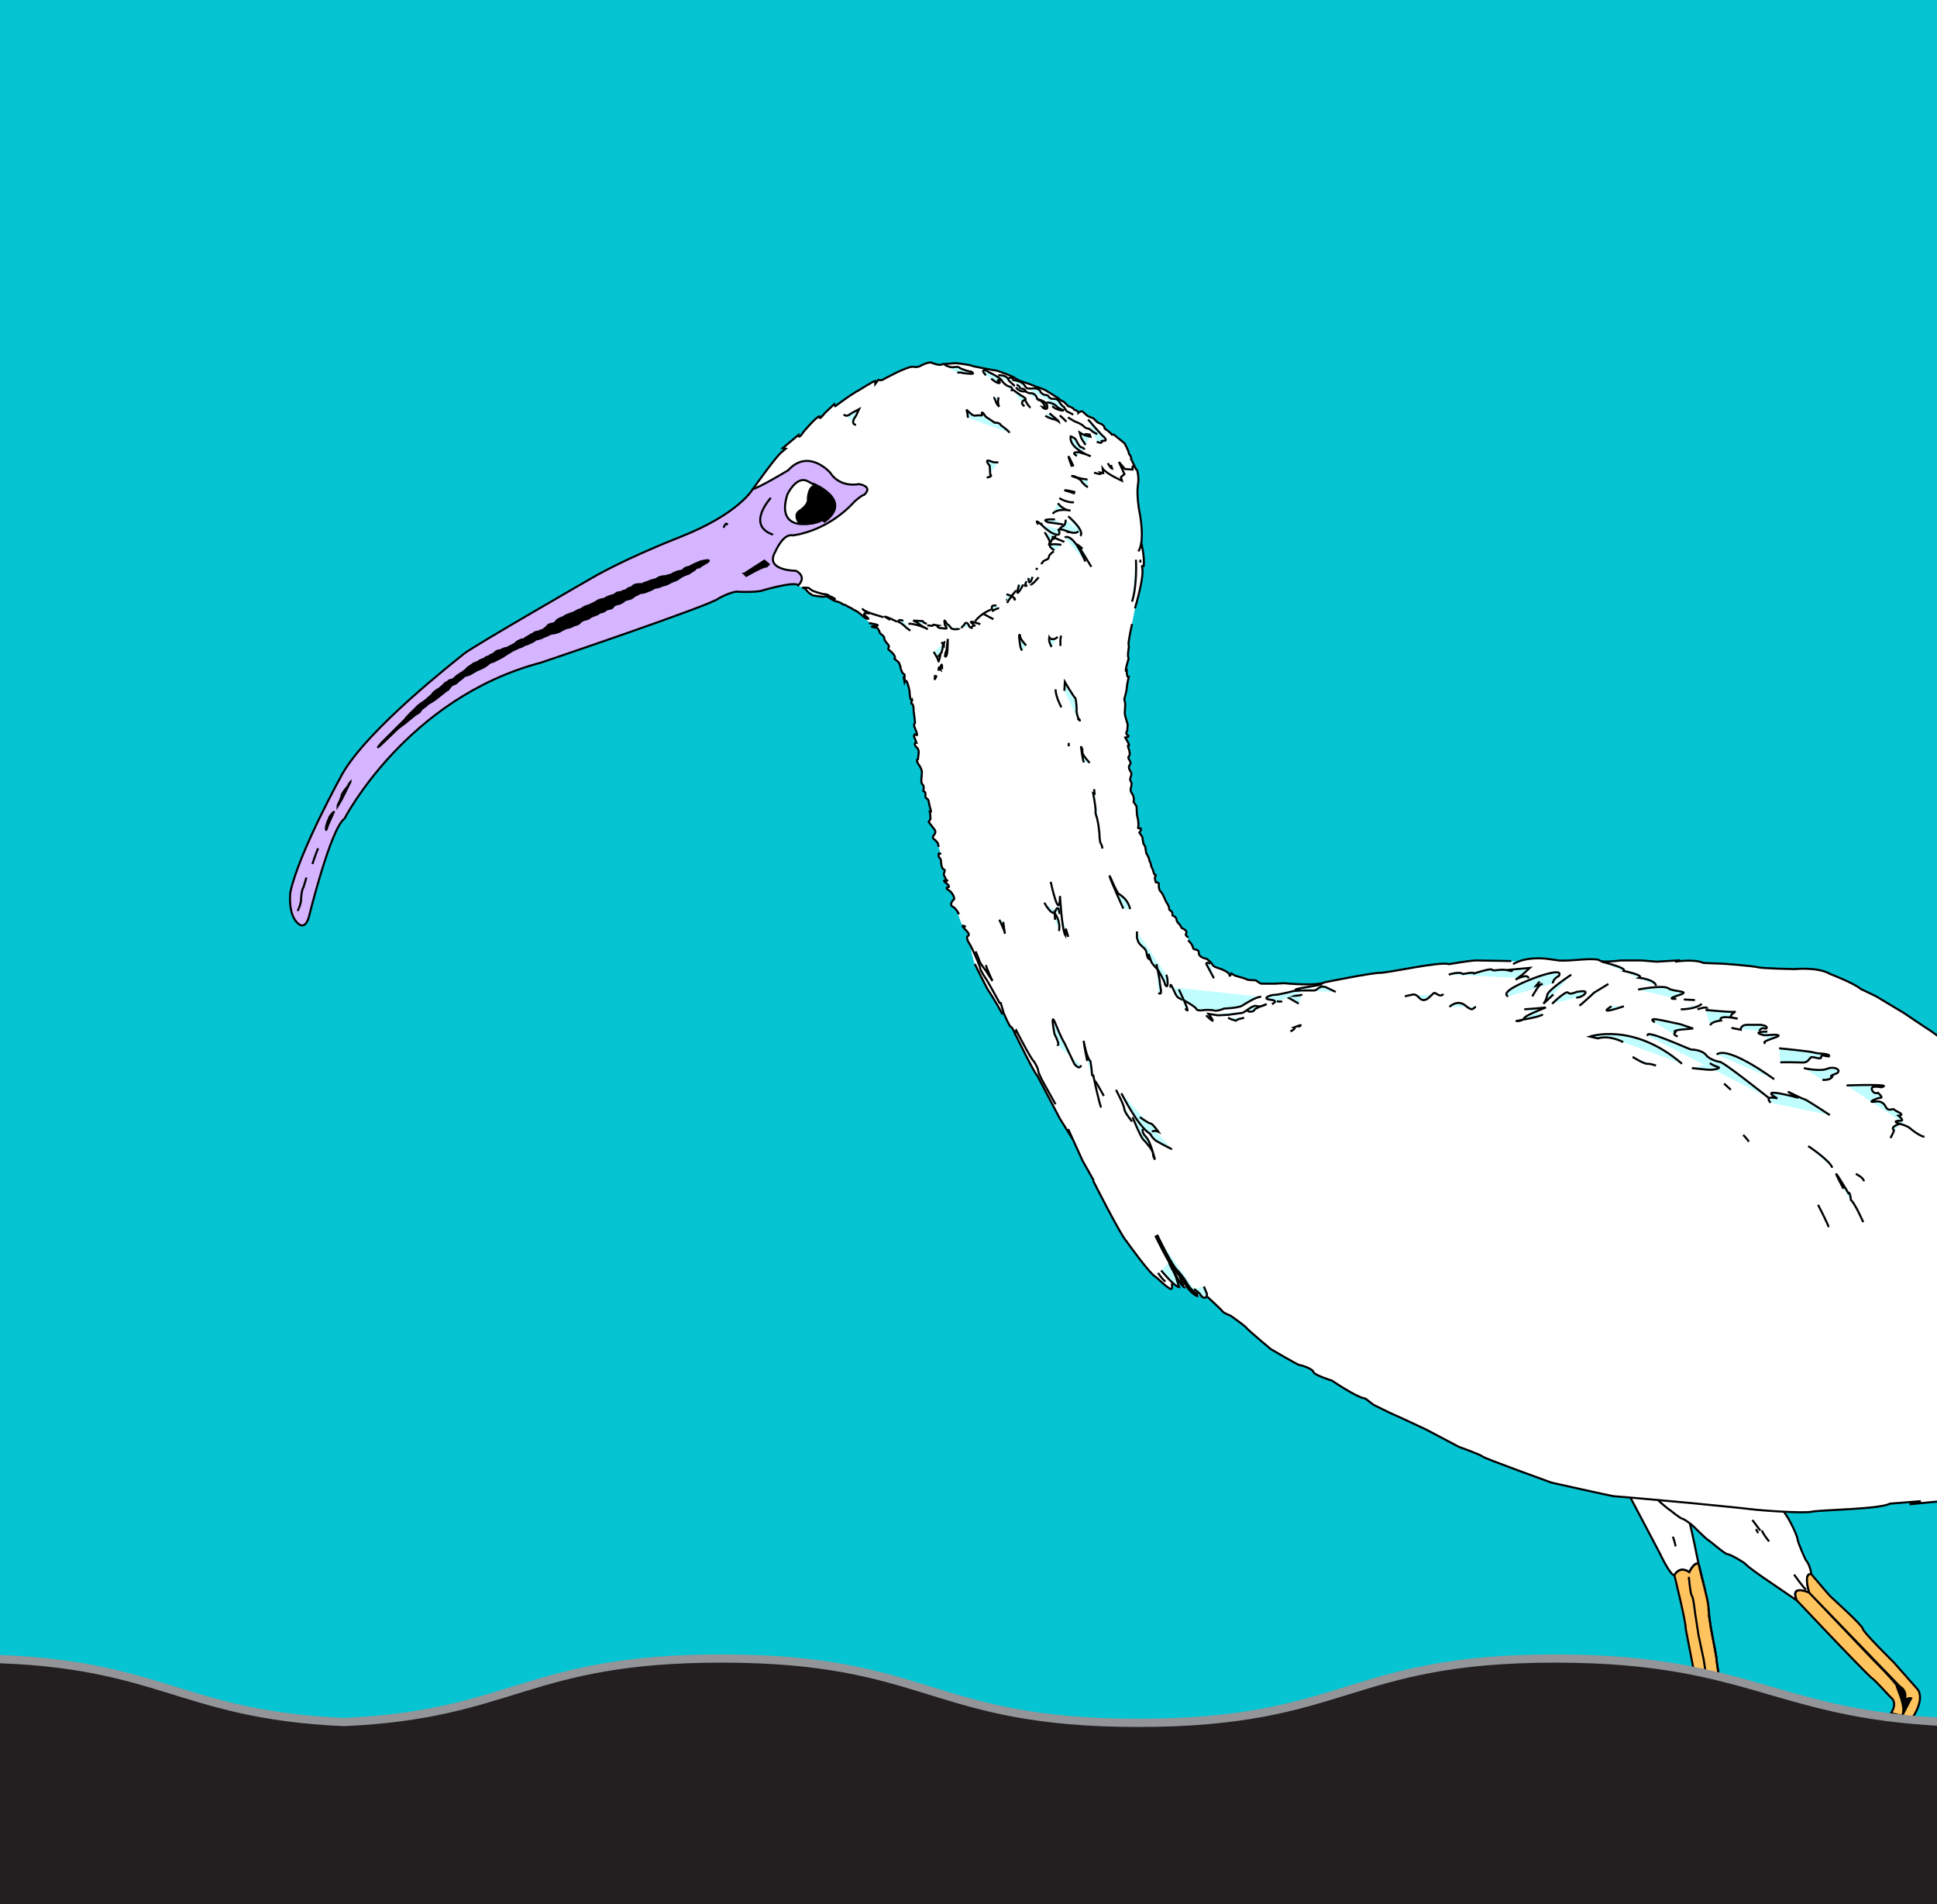 <?xml version="1.0" encoding="UTF-8"?>
<svg id="uuid-737b0a1d-317d-49ef-8d82-92cf593d2f92" data-name="shapes" xmlns="http://www.w3.org/2000/svg" xmlns:xlink="http://www.w3.org/1999/xlink" viewBox="0 0 470 462">
  <defs>
    <style>
      .uuid-66cdb145-d265-4a9b-a8b4-43a911e44175, .uuid-8bdc6305-cea7-4137-849f-c086ccd8cb78, .uuid-272ea77c-5d80-44dc-9fa2-161a205c0016, .uuid-7a97abf0-37b1-4fa8-96a3-16e4dc5a4bca {
        fill: none;
      }

      .uuid-8bdc6305-cea7-4137-849f-c086ccd8cb78 {
        stroke: #939598;
        stroke-miterlimit: 10;
        stroke-width: 2px;
      }

      .uuid-8236742b-b9c9-4c3e-aed4-e8bd4900b6ad, .uuid-2b1358c4-9394-42a2-9bdf-6cb57a3fee4f {
        fill: #fff;
      }

      .uuid-8236742b-b9c9-4c3e-aed4-e8bd4900b6ad, .uuid-2b1358c4-9394-42a2-9bdf-6cb57a3fee4f, .uuid-2377ba8a-70e7-4d5a-9e31-665becf59631, .uuid-5b88a4d4-e99c-4348-bc4c-1b3e95129ab3, .uuid-5e63d8ea-9480-407d-a0ec-87cf417b6b2a, .uuid-7a97abf0-37b1-4fa8-96a3-16e4dc5a4bca, .uuid-8cab6542-ef31-4857-9fce-23bccdadd5d4, .uuid-4eab3e7d-7c20-4553-9d74-9bff6d8143c4 {
        fill-rule: evenodd;
      }

      .uuid-2b1358c4-9394-42a2-9bdf-6cb57a3fee4f, .uuid-2377ba8a-70e7-4d5a-9e31-665becf59631, .uuid-272ea77c-5d80-44dc-9fa2-161a205c0016, .uuid-084a43f0-00ea-4994-8da0-0ea7d13bdd80, .uuid-5b88a4d4-e99c-4348-bc4c-1b3e95129ab3, .uuid-132cb52a-c7ac-4533-9258-e85b42b4e732, .uuid-5e63d8ea-9480-407d-a0ec-87cf417b6b2a, .uuid-7a97abf0-37b1-4fa8-96a3-16e4dc5a4bca, .uuid-8cab6542-ef31-4857-9fce-23bccdadd5d4, .uuid-4eab3e7d-7c20-4553-9d74-9bff6d8143c4 {
        stroke: #000;
      }

      .uuid-2b1358c4-9394-42a2-9bdf-6cb57a3fee4f, .uuid-2377ba8a-70e7-4d5a-9e31-665becf59631, .uuid-272ea77c-5d80-44dc-9fa2-161a205c0016, .uuid-084a43f0-00ea-4994-8da0-0ea7d13bdd80, .uuid-5b88a4d4-e99c-4348-bc4c-1b3e95129ab3, .uuid-5e63d8ea-9480-407d-a0ec-87cf417b6b2a, .uuid-7a97abf0-37b1-4fa8-96a3-16e4dc5a4bca, .uuid-8cab6542-ef31-4857-9fce-23bccdadd5d4, .uuid-4eab3e7d-7c20-4553-9d74-9bff6d8143c4 {
        stroke-width: .5px;
      }

      .uuid-df69bd68-c001-4f09-8bc4-963a9ce4399a {
        clip-path: url(#uuid-8dbf9927-b5b0-4cc7-9676-dfba92f32a36);
      }

      .uuid-ee791886-9ac8-482c-814c-320f482ab7e7 {
        fill: #231f20;
      }

      .uuid-9a21613b-f4c5-45e5-a5a5-064850142125 {
        clip-path: url(#uuid-edf97055-f917-4fd1-bb30-abacf54671d8);
      }

      .uuid-2377ba8a-70e7-4d5a-9e31-665becf59631 {
        fill: #ffa81f;
      }

      .uuid-084a43f0-00ea-4994-8da0-0ea7d13bdd80, .uuid-132cb52a-c7ac-4533-9258-e85b42b4e732, .uuid-8cab6542-ef31-4857-9fce-23bccdadd5d4 {
        fill: #bffdff;
      }

      .uuid-5b88a4d4-e99c-4348-bc4c-1b3e95129ab3 {
        fill: #d5b5ff;
      }

      .uuid-1a786098-6337-4fee-81b1-dc940207f442 {
        clip-path: url(#uuid-d671d839-2344-474c-8cc6-f866e57ac5ab);
      }

      .uuid-50523529-1a6d-4fd0-9e3a-350a17c97099 {
        fill: #07c4d3;
      }

      .uuid-5e63d8ea-9480-407d-a0ec-87cf417b6b2a {
        fill: #ffc45e;
      }
    </style>
    <clipPath id="uuid-d671d839-2344-474c-8cc6-f866e57ac5ab">
      <rect class="uuid-66cdb145-d265-4a9b-a8b4-43a911e44175" width="470" height="462"/>
    </clipPath>
    <clipPath id="uuid-8dbf9927-b5b0-4cc7-9676-dfba92f32a36">
      <rect class="uuid-50523529-1a6d-4fd0-9e3a-350a17c97099" x="-235.34" y="-55.48" width="791.94" height="533.48"/>
    </clipPath>
    <clipPath id="uuid-edf97055-f917-4fd1-bb30-abacf54671d8">
      <rect class="uuid-66cdb145-d265-4a9b-a8b4-43a911e44175" x="-234" y="399.86" width="718.61" height="109.8"/>
    </clipPath>
  </defs>
  <g class="uuid-1a786098-6337-4fee-81b1-dc940207f442">
    <g>
      <g>
        <rect class="uuid-50523529-1a6d-4fd0-9e3a-350a17c97099" x="-235.34" y="-55.48" width="791.94" height="533.48"/>
        <g class="uuid-df69bd68-c001-4f09-8bc4-963a9ce4399a">
          <path class="uuid-50523529-1a6d-4fd0-9e3a-350a17c97099" d="M554.1-48.62l-786.94-1.14v444.27c55.82,0,59.43,77.78,115.25,77.78s55.82-77.78,111.64-77.78,55.82,77.78,111.64,77.78c52.09,0,55.59-67.71,101.19-76.76,45.6,9.04,49.09,76.76,101.19,76.76,55.82,0,55.82-77.78,111.64-77.78s55.82,77.78,111.64,77.78c8.83,0,16.27-1.95,22.74-5.23V-48.62Z"/>
          <path class="uuid-50523529-1a6d-4fd0-9e3a-350a17c97099" d="M554.1-48.62l-786.94-1.14v444.27c55.82,0,59.43,77.78,115.25,77.78s55.82-77.78,111.64-77.78,55.82,77.78,111.64,77.78c52.09,0,55.59-67.71,101.19-76.76,45.6,9.04,49.09,76.76,101.19,76.76,55.82,0,55.82-77.78,111.64-77.78s55.82,77.78,111.64,77.78c8.83,0,16.27-1.95,22.74-5.23V-48.62Z"/>
        </g>
      </g>
      <g>
        <path class="uuid-8236742b-b9c9-4c3e-aed4-e8bd4900b6ad" d="M474.62,364.04l-11.12.89,2.15-.7-7.09.57s-1.55.57-3.26.77l-14.56,1.05-.54.05s-1.01.23-1.81.22c0,0-5.62.04-6.89-.21,0,0-5.61-.42-6.08-.48,0,0-18.24-1.85-18.57-1.88l-10.67-.95-3.55-.3s-2.21-.09-2.88-.45l-5.32-1.16-6.44-1.43s-2.09-.3-2.52-.7l-14.93-5.59s-2.18-1.29-3.25-1.5c0,0-3.53-1.36-3.89-1.55,0,0-8.55-4.45-9.42-4.85l-6.99-3.21-3.11-1.53-.63-.31-1.95-1.5s-1.56-.45-2.4-.9l-3.48-2.01-2.22-1.44s-3.37-1.19-3.85-1.52c0,0-.59-.37-.89-.94,0,0-1.79-1.17-2.93-1.28,0,0-.99-.39-1.36-.59l-5.83-3.33-3.28-2.77-2.91-2.67-2.14-1.65-1.43-1.02s-1.42-.53-2.07-1.19l-3.64-3.46s-.47.48-.95.34l-.63-.77s-.71.28-1.31-.2l-1.74-1.78s-.66.38-.94.15l-1.92-2.83.73,2.83-1.7-1.15s.06.58,0,1c0,0,.11,1.08-.89.3l-2.97-2.55s-.9-.68-1.24-1.05l-3.03-3.68-2.83-3.83s-2.43-3.44-2.72-4.4l-5.34-10.16v-.31l-2.54-4.5s-1.6-3.45-1.63-3.51-1.04-2.25-1.04-2.25l-1.56-2.43-1.33-2.14-.84-1.56-1.04-1.97-1.78-3.38-1.88-3.57s-1.1-1.7-1.79-3.02l-2.53-4.96-1.12-2.27s-.44-1.43-1.05-1.76c0,0-.73-1.03-1.24-2.22l-.28-.64-.62-.35-2.85-4.88s-1.11-1.86-1.31-2.25l-2.27-4.52-.18-.35s-1.1-3.59-1-4.42c0,0-.5-.8-.62-1.07,0,0-.58-1.2-.04-1.33,0,0,.67-.23-.45-1.32,0,0-.81-.86-.83-1s-1.24-3.01-1.25-3.57c0,0-.42-.97-1.14-1.2,0,0-.95-.6.11-1.61,0,0,.59-.3-.5-1.89,0,0-1.55-.91-.89-1.2,0,0,.78.03-.17-.87,0,0-1.24-.87-.29-.76,0,0,.72.55,0-.46,0,0-.86-1.1-.36-1.46,0,0,.65-.51-.35-1,0,0-.62-1.23-.45-1.94,0,0,.05-.56-.52-.87,0,0-.26-1.45.52-.61l-.58-2.03-.21-.77-.51-.58s-1.14-.82-.45-1.25c0,0,.77-.69,0-1.66l-1.22-1.57.4-.72-.14-1.73h.42l-.44-1.41s-.02-1.61-.68-1.82c0,0-.63-.58-.36-.87,0,0,.22-.51-.26-.82,0,0-.46-.07-.18-.6,0,0,.22-.75-.42-1.35,0,0-.3-1.36,0-2.16,0,0,.16-1.46-.66-2.28,0,0-.93-1.17-.31-1.45l.19-1.84s-.05-.79-.63-1.14c0,0-.92-1.2.09-1.05l-.61-1.57s-.06-.63.35-.47c0,0,.81.81.31-.45,0,0-.92-1.96-.49-2.18,0,0,0-1.54-.26-3.12,0,0,.02-1.13-.26-1.57,0,0-.76-.22-.16-.81,0,0-.56-.36-.56-2.33l-.59-2.19s-.23-.56-.42-.28l-.22.43-.13-1.39.16-.61s-.91-.49-.97-1.7l-.42-1.28-1.05-.87s.28-.62-.61-1.53c0,0-1.45-.94-.79-1.26,0,0,.14-.28-.35-.9,0,0-.78-.73-.78-1.56,0,0-.73-.73-.84-.83s-.27-.29-.36-.73l-.46-.7s-1.83-.02-.98-.39c0,0,1.65-.22.58-.44,0,0-.84.54-2.77-1.75,0,0-1.71-1.39-2.03-1.54,0,0-1.33-.74-1.5-.82,0,0-.85-.55-1.4-.66,0,0-1.66-.91-2.05-.86,0,0-1.65-.8-1.94-1.07,0,0-.86-.16-1.1,0l-2.24-.28s-.88-.43-1.14-.67-.91-1.25-1.49-1.25c0,0-1.75-.8-2.41-1.36l-4.98-4.1-.59-3.97,3.25-4.15,3.89-.27,5.09-1.41,1.7-.73,2.82-2.3,1.7-3.14-6.18-6.2-3.73-1.22-6.12,2.77-6.57,2.55.16-.56,1.55-2.14,4.82-6.19,1.46-1.28-.62-.1,3.59-3.13s.26.64.74,0c0,0,2.47-3.32,3.37-3.83,0,0,.81-.83,1.15-.8,0,0-.25.91.82-.23l.81-.89,1.92-1.82.25.49,1.66-1.2,3.43-2.32,1.75-1.03,2.87-1.6-.02.85.76-1.1s.56.23,1.47-.25c0,0,4.77-2.42,5.65-2.66l1.24-.28s1.08.22,1.48,0l1.58-.75s1.16-.5,1.83-.07c0,0,1.33.57,2.23.21l3.12-.23,3.84.53.53.2,1.99.39,3.65.68,2.76.96,2.15,1.08s.9.46,1.61.69c0,0,2.52.7,2.95,1.11,0,0,2.81.85,3.8,1.75l1.67,1.04s.91.79,1.41.89l1.11,1.11s1.06.25,1.47.86c0,0,1.46.55.87.89,0,0,.95-.94,1.34-.27l.88.77s1.17.61,1.58.7c0,0,.88.95,1.34,1.14,0,0,1.42.45,1.37,1.31,0,0,1.63,1.21,1.72,1.47h.49l2.58,2.09s1.2,2.06,1.11,2.58c0,0,.65.69.49,1.23l1.51,2.86s.41,1.53.25,2.8c0,0-.23,1.68-.2,2.59,0,0,.24,4.31.72,5.99,0,0,.66,3.93.26,5.75l-.11.75.21.27s.76,4.11.45,5.03h-.47s.39,1.03.03,3.07c0,0-1.02,5.22-1.65,7.09l-1.31,6.57s-.29,1.63-.29,1.95c0,0,.11.74.03,1.27,0,0-.26,1.62,0,2.52l-.68,2.59s-.17.64.21.36c0,0-.04,1.57.47,1.54,0,0-.34,1.88-.47,2.72l-.59,2.6.24,1.18s-.24,2.11.04,3.13c0,0,.64,1.62.49,2.56l-.06.82s-.43.43-.09.92c0,0,.87.3.1.61l-.49.13.83,1.53.09.35s-.48-.27-.21.56c0,0,.46,1.67.28,1.92,0,0-.67.48.21,1.51,0,0,.11.24-.11.74,0,0-.51.56,0,1.35,0,0,.48.63.28,1.42,0,0-.46.77,0,1.31,0,0,.4.68,0,1.44,0,0-.39.77.32,1.57,0,0,.63.89.31,1.91l.71,1.06.12,2.13s.48,1.71.33,2.67c0,0-.31.62.28.64,0,0,.66-.19.32.38l-.34.56.66.98.29,1.62.48.9.22,1.46.59,1.12s.13.58.27.88c0,0,.14.37.33.95,0,0,.06.19.28.75,0,0,.21.16.31.91,0,0,.09.44.33.63,0,0,.48-.02.03.6,0,0,.05,1,.23,1.26,0,0,.96-.17.69.79,0,0-.08.74.21,1.11,0,0,.85.87.96,1.49l.7,1.47s.56.88.6,1.2c0,0-.1.55.45.83,0,0,.53.32.42,1.14,0,0,1.22.61.98,1.16,0,0,.13.41.46.75,0,0,.88.86.81,1.17,0,0,1.77.77.95,1.54,0,0,.16.49.48.72l.58,1.18s.59.81.65,1.05c0,0-.25.51.75.74,0,0,.75.1.73.8,0,0,.22.98,1.05,1.2l.84.22s1.28.88,1.36,1.3c0,0,.07.5,1.14.85,0,0,2.17.56,2.61,1.15,0,0,.42.4.44.59,0,0,0,.47.37-.14l.11-.22.8.47,2.49.78s.55.3,1.26.35l1.36.06,1.42.83,3.66-.03,1.77-.09s5.65.4,7.22.24c0,0,2.33-.12,2.76-.49l1.12-.2,9.19-1.69,2.48-.33s1.23-.07,1.67-.14l7.8-1.32s6.44-1.09,7.55-.73l.33.12,2.63-.52s3.39-.46,4.11-.45l7.88.14s1.85.02,2.69-.14c0,0,2.1-.53,2.96-.52,0,0,2.92-.12,3.84.19,0,0,2.81.39,3.59.37l3.04-.15s3.73-.32,4.63-.17c0,0,.83.1.97.19,0,0,.65.35,1.4.35,0,0,3.26-.14,3.84-.26h4.92l3.63.3,5.11-.3-.19.3s4.13-.71,6.65.3c0,0,11.07.43,12.68.95,0,0,1.13.21,1.74.26l7.27.29s2.89-.12,3.73-.06c0,0,3.45.35,4.4.81,0,0,3.39,1.46,3.83,1.65,0,0,4.3,1.98,4.48,2.41l4.57,2.29,4.55,2.73,4.36,2.84,4.67,3.14,5.48,4.05.11,109.14-.63-.06Z"/>
        <path class="uuid-8236742b-b9c9-4c3e-aed4-e8bd4900b6ad" d="M406.28,382.16s1.37-2.41,3.62-.75c0,0,1.17-2.68,2.25-2l-.9-4.35-1.22-5.49,1.29,1.14,2.76,2.62s.3.33.71.52c0,0,.71.56.93.73l1.76,1.41s1.16,1.03,1.86,1.09c0,0,.39.13.74.29,0,0,2.84,1.5,3.26,1.9,0,0,1.29,1.33,1.95,1.62l1.98,1.43,2.53,1.73,5.54,3.78.64.39s-.86-1.98.17-2.28c0,0,1.56-.27,2.86.49,0,0-1.42-4.68.45-4.51,0,0-.14-1.6-.64-2.44,0,0-.43-.88-.68-1.05l-.67-1.49-1.2-3.07s-.29-1.24-.5-1.74c0,0-2.26-4.76-2.78-5.12l-.55-.24-5.04-.35-14.7-1.52-10.12-.97-6.98-.64.19.43,2.97,5.51,3.06,5.8s1.69,3.31,1.89,3.67l1.18,2.04s.91,1.34,1.4,1.41Z"/>
        <path class="uuid-7a97abf0-37b1-4fa8-96a3-16e4dc5a4bca" d="M182.65,118.68s6.02-8.48,7.13-9.09l.86-.74-.74-.12,3.81-3.19s0,1.23,1.23-.74c0,0,3.19-3.81,3.93-3.81,0,0-.37,1.35,1.23-.74l2.33-2.21.25.49s3.51-2.59,5.09-3.52c.24-.14.43-.24.56-.29,0,0,3.69-2.33,4.05-2.33v.74l.74-.98s.86.25,1.23-.12c0,0,5.53-3.07,7.13-3.07,0,0,.86.25,1.72-.12,0,0,2.33-1.35,3.07-.74,0,0,1.97.74,2.33.25l3.32-.25s3.69.37,4.18.74c0,0,5.53,1.11,5.9,1.11,0,0,3.44,1.23,3.81,1.47,0,0,1.6,1.11,2.46,1.23,0,0,2.33.74,2.95,1.11,0,0,1.72.49,2.58.98l2.95,1.84s.74.74,1.35.86c0,0,.74.74,1.11,1.11,0,0,1.11.25,1.47.86,0,0,.98.25.98.74,0,0,.86-.74,1.23-.12l.98.86s.74.37,1.47.61c0,0,.86.98,1.23,1.11.37.12,1.47.49,1.47,1.35,0,0,1.47.98,1.72,1.47h.49l2.58,2.09s.98,1.6,1.11,2.58c0,0,.74.86.49,1.23l1.35,2.7s-1.11-2.09-.98-.12l-1.84-.12-1.47-1.72,1.35,2.95-.86.74.25.86s-3.69-1.6-4.67-2.95l.12,1.11-.61-.12s.74.74-1.6,0"/>
        <path class="uuid-7a97abf0-37b1-4fa8-96a3-16e4dc5a4bca" d="M214.35,149.72s-4-1.05-4.83-1.78c-.83-.72.89.89,1.28.89s-2.11-.39-.72.67c1.39,1.05,0,.5,0,.5l-.55-.39s-1.33-1.22-1.89-1.44c-.55-.22-1.05-.61-1.05-.61,0,0-1.11-.5-1.28-.67-.17-.17-.67-.22-.67-.22l-.72-.44s-.78-.33-1-.33-1.61-.72-1.83-.94c-.22-.22-.89-.39-1-.22-.11.17-2.83-.28-2.83-.28,0,0-1-.5-1.44-1.11-.44-.61-.72-.67-.72-.67,0,0-.89-.17.33-.11,0,0,.61,0,.78.06.17.06.5.5,1.17.78l1.17.39,1.22.33s1.05-.06,1.61.55c0,0,1.11.33,1.33.78"/>
        <path class="uuid-5b88a4d4-e99c-4348-bc4c-1b3e95129ab3" d="M182.65,118.67s-3.33,5.96-17.53,11.57c-14.2,5.61-21.22,9.82-21.22,9.82,0,0-29.28,16.83-31.38,18.59-2.1,1.75-23.14,18.06-29.46,29.11,0,0-10.52,18.94-12.62,28.75,0,0-.7,5.61,2.1,7.71,0,0,1.58,1.4,2.45-1.93,0,0,5.26-21.39,8.59-23.67,0,0,15.08-29.28,47.69-37.87,0,0,42.08-14.2,43.13-15.6,0,0,3.51-1.93,4.91-1.58,0,0,4.38.18,5.79-.35,0,0,7.71-2.28,8.59-1.23,0,0,2.28-1.93-.53-3.51,0,0-7.71,0-5.08-4.56,0,0,1.93-4.56,4.21-4.03,0,0,8.24-.7,15.08-8.24,0,0,1.75-1.58,2.28-1.58,0,0,2.45-1.93-1.23-2.63,0,0-4.56,1.05-7.01-2.81,0,0-5.26-5.96-10.17-.53,0,0-7.01,4.21-8.59,4.56Z"/>
        <path class="uuid-4eab3e7d-7c20-4553-9d74-9bff6d8143c4" d="M180.55,139.18l.53.53s4.21-2.45,4.91-2.28l.53-.53-1.05-.88-4.91,3.16Z"/>
        <path class="uuid-7a97abf0-37b1-4fa8-96a3-16e4dc5a4bca" d="M187.04,120.77s-6.14,6.66.53,8.94"/>
        <path class="uuid-4eab3e7d-7c20-4553-9d74-9bff6d8143c4" d="M171.08,136.73s2.63-1.4-1.05-.53c0,0-2.38.96-2.55,1.22,0,0-.91.29-1.05.29,0,0-.76.41-.76.67,0,0-1.03.26-1.26.26,0,0-1.43.59-1.52.73,0,0-1.2.35-1.32.38,0,0-1.29.09-1.58.29,0,0-.7.32-.7.44,0,0-1.76.41-1.9.61,0,0-1.49.44-1.58.64,0,0-2.05-.2-2.4.67,0,0-.62.26-.82.26,0,0-.7.41-.73.59,0,0-.76,0-1.08.38,0,0-1.17.06-1.29.32,0,0-.56.5-.91.47,0,0-1.73.5-1.84.85,0,0-1.46.12-2.14.76l-1.58.79s-1.38.35-1.7.76c0,0-.73.41-1,.41l-1.11.61s-2.02.61-2.37,1.02c0,0-.56.29-.94.41,0,0-.94.32-1.14,1,0,0-.5.29-1,.32,0,0-.85.12-1,.64,0,0-.7.5-.94.79,0,0-.97.26-1.14.44,0,0-1.03.09-1.11.35,0,0-.35.32-.64.32,0,0-.79.53-.88.56s-.64.32-.97.67c0,0-.29.03-.47.03,0,0-1.2.35-1.64,1l-1.9,1s-1.11.18-1.46.53c0,0-.76.18-.91.18s-.91.64-1,.79c0,0-.82.2-1.08.61,0,0-.79.06-1.11.56,0,0-1.26.32-1.55.76,0,0-1.29.38-1.38.67,0,0-1.29.73-1.46,1.14l-1.05.79s-1.52.88-1.58,1.14l-.7.56s-.85.09-.91.29-1.17.56-1.2.94l-1,.85s-1.65.94-1.87,1.58l-1.67,1.45s-2.09,1.39-2.12,1.65c0,0-2.68,2.54-2.73,2.85l-5.61,5.58s-2.29,2.59.17.25c2.45-2.34,3.74-3.6,3.74-3.6l1.73-1.28s1.31-1.12,1.39-1.14l1.12-.92s.92-.47,1.09-.75c0,0,.42-.81.7-.81,0,0,.5-.42.64-.47,0,0,.75-.73.89-.73,0,0,1.37-.81,1.53-.98,0,0,1.48-1.12,1.67-1.31,0,0,1.14-.98,1.37-.98,0,0,.84-1.17,1.06-1.2,0,0,.89-.25,1.14-.59,0,0,.61-.61.7-.59,0,0,.89-.67,1-.89,0,0,.75-.28.84-.28,0,0,.78-.22.89-.39,0,0,.75-.39.86-.47,0,0,.42-.31.5-.31,0,0,1.39-.56,1.48-.64,0,0,.73-.47.81-.5.08-.03.95-.78,1.03-.78,0,0,.92-.22,1-.36l.73-.36,1.12-.59,1.48-.95,1.12-.67,1.09-.5s.42-.25.56-.22c0,0,.78-.25,1.06-.53,0,0,.7-.25.81-.25,0,0,1.25-.59,1.48-.7,0,0,.47-.45.7-.45,0,0,1.25-.25,1.7-.59,0,0,1.48-.56,1.51-.67,0,0,.53-.28.92-.2,0,0,1.39-.28,1.79-.64,0,0,1.4-.81,1.76-.73,0,0,1.17-.28,1.31-.56,0,0,1.37-.22,1.59-.81,0,0,.86-.61,1.12-.59,0,0,.98-.11,1.48-.7l1.65-.64s.61-.53.92-.47c0,0,.89-.17,1.06-.56,0,0,.59-.28.95-.28,0,0,.73-.06,1-.78,0,0,.81-.42,1.06-.36,0,0,1.17-.31,1.45-.81,0,0,.67-.36.95-.36,0,0,.98-.14,1.23-.56,0,0,.73-.53.98-.53,0,0,.84-.59,1.17-.45,0,0,.92-.14,1.23-.36,0,0,1.68-.61,1.76-.86,0,0,1.42-.17,1.7-.47l1.37-.39,1.09-.59,1.34-.53,1.14-.78s1.09-.56,1.34-.56,1.06-.61,1.06-.61c0,0,.95-.5,1-.78.06-.28.95-.17,1.03-.36.08-.2,1.17-.79,1.3-.86Z"/>
        <path class="uuid-4eab3e7d-7c20-4553-9d74-9bff6d8143c4" d="M85.04,189.68s-.53.61-.53.92c0,0-1.68,1.83-1.68,2.67,0,0-.31.92-.46,1.22,0,0-.46.69-.46,1.15l.92-1.53,2.21-4.43Z"/>
        <path class="uuid-4eab3e7d-7c20-4553-9d74-9bff6d8143c4" d="M81.07,196.86s-1.15.99-1.3,1.83c0,0-.53.92-.69,2.21,0,0-.08,1.37.46-.61l1.53-3.44Z"/>
        <path class="uuid-4eab3e7d-7c20-4553-9d74-9bff6d8143c4" d="M77.18,205.8s-.92,2.29-1.37,3.82"/>
        <path class="uuid-4eab3e7d-7c20-4553-9d74-9bff6d8143c4" d="M72.21,221s.84-1.53.84-2.83c0,0,.08-2.29.61-2.98l.69-2.29"/>
        <path class="uuid-2b1358c4-9394-42a2-9bdf-6cb57a3fee4f" d="M191.07,119.91s2.17-4.53,4.81-3.21c0,0,8.49,4.1,5.71,7.87,0,0-1.98,2.59-6.37,2.55,0,0-6.74.9-4.15-7.21Z"/>
        <path class="uuid-4eab3e7d-7c20-4553-9d74-9bff6d8143c4" d="M197.48,117.41s9.67,3.96,2.59,9.15l-.42-.38s6.98-2.69-2.17-8.77Z"/>
        <path class="uuid-4eab3e7d-7c20-4553-9d74-9bff6d8143c4" d="M194.04,127.03s-1.7-1.93-.09-3.07c0,0,2.4-1.46,2.07-3.06,0,0,.14-3.11,1.84-3.02,0,0,6.6,3.16,3.73,6.7,0,0-2.31,3.02-7.54,2.45Z"/>
        <path class="uuid-7a97abf0-37b1-4fa8-96a3-16e4dc5a4bca" d="M175.56,128.02s.5-1,.56-1l.28.11-.11.28"/>
        <path class="uuid-7a97abf0-37b1-4fa8-96a3-16e4dc5a4bca" d="M210.83,151.16s3.58.52,1.49.7c-2.1.18.52.44.52.44,0,0,.61.79.61,1.14s1.14.7,1.14,1.49,1.4,1.57,1.05,2.1c-.35.52.26.79.26.79,0,0,1.75,1.4,1.14,2.01l1.05.87.35.87s.17,1.31.7,1.84l.35.26v.87l-.26-.44.26,1.4s.35-.79.61,0l.35,1.05.26,1.22s0,1.49.35,2.01c.35.52.26.09.26.09,0,0-.52.96.09.96,0,0,.35.44.26,1.57,0,0,.35,2.54.35,2.89s-.52.26,0,1.4c.52,1.14.7,2.01.26,1.57s-.52.35-.52.35l.61,1.57s-.87-.09-.09,1.05c0,0,.79.35.61,1.66l-.17,1.31s-.61,0,.09,1.14c0,0,1.05,1.31.87,2.27l-.09,1.14s-.18,1.22.26,1.57c.44.35.26,1.22.18,1.49-.09.26.52.09.52.7s-.09,1.05.35,1.22c.44.18.52,1.14.52,1.14,0,0,.26,1.22.44,1.75.18.52-.26.35-.26.35l.09.35.09,1.31-.44.79s.79,1.05,1.22,1.57c.44.52.61.96,0,1.66-.61.7.35,1.14.35,1.14l.61.7.26.96"/>
        <path class="uuid-7a97abf0-37b1-4fa8-96a3-16e4dc5a4bca" d="M228.31,207.29s-.79-.96-.52.61c0,0,.52.44.52.87s.18,1.4.18,1.4c0,0,.26.79.61.79s-.09.87-.09,1.14.52,1.22.52,1.22l.44.44s-1.75-.52-.44.44c0,0,1.22.96.52,1.05-.7.09-.26.52.35.87.61.35,1.4,1.84,1.05,2.1-.35.26-1.14,1.31-.26,1.75.87.44,1.49,1.84,1.49,1.84"/>
        <path class="uuid-7a97abf0-37b1-4fa8-96a3-16e4dc5a4bca" d="M234.35,224.87s-1.92-1.14.26,1.05c0,0,.87.87.26,1.14-.61.26.17,1.66.44,2.01.26.35,1.31,2.71,1.31,2.71,0,0,1.22,2.71,1.22,3.15s1.31,2.45,1.57,2.8c.26.35,3.15,5.6,3.15,5.6h.26l.7,2.36s1.4,3.41,1.75,3.41.96,1.57.96,1.57l.35-.7s3.58,7,4.28,7.52c0,0,.96,1.4,1.05,2.27.09.87,1.66,3.58,1.66,3.58l2.54,4.55"/>
        <path class="uuid-7a97abf0-37b1-4fa8-96a3-16e4dc5a4bca" d="M246.24,250.66s4.9,10.06,5.42,10.23l5.51,10.49,3.15,5.07-1.14-2.54,3.5,7.69,2.71,4.81"/>
        <path class="uuid-7a97abf0-37b1-4fa8-96a3-16e4dc5a4bca" d="M236.71,230.81s.79,1.75.96,2.36c.18.61,1.57,2.36,1.57,2.36l1.57,2.45s-1.49-3.15-1.57-3.85"/>
        <path class="uuid-7a97abf0-37b1-4fa8-96a3-16e4dc5a4bca" d="M236.53,233.87s2.97,6.03,3.32,6.47c.35.44,2.27,3.67,2.27,3.67l1.14,2.1"/>
        <path class="uuid-7a97abf0-37b1-4fa8-96a3-16e4dc5a4bca" d="M275.87,113.92s.59,1.65.24,3.78c-.35,2.13.24,5.91.35,6.38.12.47,1.42,7.21-.24,9.69"/>
        <path class="uuid-7a97abf0-37b1-4fa8-96a3-16e4dc5a4bca" d="M276.93,131.65s.83,3.43.59,5.67h-.59s1.3.47-1.54,10.28"/>
        <line class="uuid-272ea77c-5d80-44dc-9fa2-161a205c0016" x1="276.7" y1="135.79" x2="276.7" y2="136.49"/>
        <path class="uuid-7a97abf0-37b1-4fa8-96a3-16e4dc5a4bca" d="M274.69,151.39s-1.06,4.61-.83,5.08c.24.47-.47,2.36,0,3.31,0,0-1.18,3.66-.47,2.96,0,0,0,1.77.47,1.54,0,0-.47,2.13-.47,2.72s-.59,2.6-.59,2.6l.24,1.18s-.12,1.65-.12,2.25.71,2.72.71,2.72l-.12,1.54s-.59.71.12,1.06c.71.35-.59.59-.59.59,0,0,1.3,2.13.83,1.89-.47-.24.12,1.18.12,1.18,0,0,.36,1.18-.12,1.54-.47.35.83,1.3.35,1.89-.47.59-.35,1.06.12,1.77.47.71-.12,1.3-.12,1.89s.59.47.24,1.77c-.35,1.3.12,1.3.47,2.13.35.83.12,1.54.12,1.54l.71,1.06.12,2.13s.35,1.18.35,2.25-.35.95.35.95-.12,1.06-.12,1.06l.71,1.06.24,1.54.47.83.24,1.54s.71,1.18.71,1.54.47.95.47,1.42.35.59.59,1.66c.24,1.06.83.47.47.95-.35.47.12,1.54.12,1.54,0,0,.83-.12.71.59-.12.71.24,1.42.24,1.42,0,0,.59.59.83,1.18.24.59.83,1.77.83,1.77,0,0,.59.71.59,1.42s.83.12.83,1.65c0,0,.95.35.95.95s.83,1.3.83,1.3l.47.83s1.65.47.95,1.54c0,0,.12.59.71.59"/>
        <path class="uuid-7a97abf0-37b1-4fa8-96a3-16e4dc5a4bca" d="M288.28,228.11s1.06.95,1.18,1.77c.12.83,1.42.12,1.42,1.3s1.89,1.42,1.89,1.42c0,0,1.18.83,1.42,1.42.24.59,1.77.95,1.77.95,0,0,2.36.83,2.36,1.54s.47-.35.47-.35c0,0,.71.47,1.06.59.35.12,2.25.59,2.6.83s2.25.24,2.25.24c0,0,1.06.83,1.42.83h3.07l2.36-.12s8.39.83,10.17-.35"/>
        <g>
          <path class="uuid-8cab6542-ef31-4857-9fce-23bccdadd5d4" d="M204.77,100.49s.37.98,1.84-.25l1.84-.98-.74,1.6s-1.6,1.97,0,2.21"/>
          <path class="uuid-8cab6542-ef31-4857-9fce-23bccdadd5d4" d="M234.87,101.35s-.12-1.35-.37-1.97c0,0,1.23,1.23,1.6,1.35l.37.12s1.72-.25,1.84.12c0,0-.49-2.09.86.12l2.21,1.47s1.23-.12,1.47.61c0,0,1.97,1.35,2.09,1.84"/>
          <path class="uuid-8cab6542-ef31-4857-9fce-23bccdadd5d4" d="M242.24,112.16s-1.11.12-1.84-.25c0,0-1.84-.86-.25,1.11l.12,2.09s.86.49-.86.74"/>
          <path class="uuid-8cab6542-ef31-4857-9fce-23bccdadd5d4" d="M263.87,116.34s-1.84-.25-2.46-.49c-.61-.25-.74-.37-1.23-.37s2.09.49,2.33,1.47c0,0,.86.98,1.47,1.23"/>
          <path class="uuid-8cab6542-ef31-4857-9fce-23bccdadd5d4" d="M260.92,119.41s-1.84-.49-2.46-.49,1.72.49,2.33.86"/>
          <path class="uuid-8cab6542-ef31-4857-9fce-23bccdadd5d4" d="M242.32,96.39s-.39,1.22.11,2.28c0,0-.61-.61-.78-1.22,0,0-.33-1-.61-1"/>
          <path class="uuid-8cab6542-ef31-4857-9fce-23bccdadd5d4" d="M229.17,88.45s1.22.83,2.39.61c1.17-.22,1.33.28,1.66.39,0,0,1.94.78,2.33.67,0,0,1.39.67-.22.55,0,0-1.78-.11-2.11-.28,0,0-.67-.06-.94.06"/>
          <path class="uuid-8cab6542-ef31-4857-9fce-23bccdadd5d4" d="M239.22,91.06s-.78-.83-.67-1.11.89-.11,1.28.28c0,0,3.11,1.5,3.22,2.05,0,0-1.78-.44-.44.56,0,0-.22.61-2.11-1"/>
          <path class="uuid-8cab6542-ef31-4857-9fce-23bccdadd5d4" d="M243.04,92.28s.83,1.28,1.89,1.5c1.05.22.55.89.44,1.11"/>
          <path class="uuid-8cab6542-ef31-4857-9fce-23bccdadd5d4" d="M242.21,91.06s2.11-.28,2.61,1.28c0,0,1.22,1.22,1.44,1.28"/>
          <path class="uuid-8cab6542-ef31-4857-9fce-23bccdadd5d4" d="M244.71,91.78s.89-.56,1.17.44c0,0,2.05.17,2.72,1.28s.94.61,1.5.78c0,0,2.11-.39,2.39.83,0,0,.56.72,1.22.72,0,0,.56-.06.83.5,0,0,.28.44,1.05.44,0,0,1.05-.17,1.5.83,0,0,.56.89,1.05,1.11l.67,1.05s1.17.61,1.61.83"/>
          <path class="uuid-8cab6542-ef31-4857-9fce-23bccdadd5d4" d="M245.71,94.5s2.16,1.61,2.44,1.66c0,0,1.33.72.39.89,0,0-1.28.61.06,1.5"/>
          <path class="uuid-8cab6542-ef31-4857-9fce-23bccdadd5d4" d="M248.76,97.11s.89,1.72,1.33,1.72"/>
          <path class="uuid-8cab6542-ef31-4857-9fce-23bccdadd5d4" d="M246.65,93.33s.83.22.89,1.05c0,0,.89-.44,1.44.67,0,0,.83.5,1.22.33,0,0,1.22.06,1.5,1.44,0,0,3,.56,2.33,2.33,0,0-.61.22-1.11-.39,0,0,1.17.33.44-.55,0,0-.78-1.44-1.61-1.11"/>
          <path class="uuid-8cab6542-ef31-4857-9fce-23bccdadd5d4" d="M246.54,93.94s.61,1.22,2.28,1"/>
          <path class="uuid-8cab6542-ef31-4857-9fce-23bccdadd5d4" d="M253.92,97.66s1.55-.22,2.72,1.17c0,0,1.05.67,1.39.67,0,0,.11.44-1.94-.39l-.78-.56"/>
          <path class="uuid-8cab6542-ef31-4857-9fce-23bccdadd5d4" d="M254.64,100.27s2.28,1.83,2.33,2.05c0,0-.67-.56-1.61-.67,0,0-1.28-.44-1.72-.78"/>
          <path class="uuid-8cab6542-ef31-4857-9fce-23bccdadd5d4" d="M261.3,110.59s-1.78-.89.44-.89c0,0,2.11.56,2.89,1,0,0-5.38-1.94-4.83-4.83,0,0,1.33.44,1.39,1.11,0,0,.72,1.28.94,1.44,0,0,.89.17,1,.67"/>
          <path class="uuid-8cab6542-ef31-4857-9fce-23bccdadd5d4" d="M260.47,113.15s-2.39-5.38-.39.06"/>
          <path class="uuid-8cab6542-ef31-4857-9fce-23bccdadd5d4" d="M264.02,101.77s3.44,4.05,3.77,4.16c0,0,1.28,1.17-.17,1l-.28.06s.33.83-1.22.17"/>
          <path class="uuid-8cab6542-ef31-4857-9fce-23bccdadd5d4" d="M263.41,107.93s-1.11-1.61-1.11-1.83l-.33-1.17s1.17.72,1.44.72l1.44.39s-3.39-1.17-.17-.55"/>
          <path class="uuid-8cab6542-ef31-4857-9fce-23bccdadd5d4" d="M259.14,101.27s1.44.89,1.72,1c0,0,1.55.55,2.05,1.11,0,0,.61.61,1,.56.39-.06,1.28.83,1.28.83l1.05.56"/>
          <path class="uuid-8cab6542-ef31-4857-9fce-23bccdadd5d4" d="M257.14,100.77s1.28,1.11,1.61,1.55"/>
          <path class="uuid-8cab6542-ef31-4857-9fce-23bccdadd5d4" d="M268.8,112.37s.72,1.28,1.05,1.33l-.28-.89"/>
          <path class="uuid-8cab6542-ef31-4857-9fce-23bccdadd5d4" d="M257.03,120.86s1.17.61,1.44.67c.28.06,1.44.5,2.11.28"/>
          <path class="uuid-8cab6542-ef31-4857-9fce-23bccdadd5d4" d="M256.7,122.08s1.11,1.66,3.05,1.78c0,0-3.16-.67-4.33.78"/>
          <path class="uuid-8cab6542-ef31-4857-9fce-23bccdadd5d4" d="M259.19,125.25s4.16,3.5,2.94,4.77"/>
          <path class="uuid-8cab6542-ef31-4857-9fce-23bccdadd5d4" d="M255.98,126.02s-3.83-.22-1.72.67l3.72.55"/>
          <path class="uuid-8cab6542-ef31-4857-9fce-23bccdadd5d4" d="M258.58,126.08s.06,1.28-.72,1.61c0,0-1.5.89-.17.78,0,0,1.17.28,1.33.55.17.28.17-.06.17-.06,0,0,1.89.78,2.44-.11"/>
          <path class="uuid-8cab6542-ef31-4857-9fce-23bccdadd5d4" d="M256.75,128.3s1.39,2.5-1.72.89c0,0-2-1.33-2.22-1.89-.22-.55-.17-.06-.17-.06,0,0-1.83-1.66-.72,0"/>
          <path class="uuid-8cab6542-ef31-4857-9fce-23bccdadd5d4" d="M253.48,129.13s1.22,1.89,1.22,2.22,0,.17,0,.17l-.22.78s.61-.94.78-1.39c.17-.44.61-.56.61-.56l.33-.44"/>
          <path class="uuid-8cab6542-ef31-4857-9fce-23bccdadd5d4" d="M258.36,130.41s1.78-1.61,5,5.83"/>
          <path class="uuid-8cab6542-ef31-4857-9fce-23bccdadd5d4" d="M264.8,137.51s-3.05-5.11-3.44-5.38c-.39-.28,1,.56,1.28,1"/>
          <path class="uuid-8cab6542-ef31-4857-9fce-23bccdadd5d4" d="M258.25,131.46s-2.44-.94-2.94-1.33l.5.78"/>
          <path class="uuid-8cab6542-ef31-4857-9fce-23bccdadd5d4" d="M257.53,132.18s-4.94-.83-1.72,1.33"/>
          <path class="uuid-8cab6542-ef31-4857-9fce-23bccdadd5d4" d="M255.7,133.74s-1.17.83-1.17,1.22-.28.67-.28.67c0,0-1.33.5-1.28.78.06.28-.44.28-.44.28"/>
          <line class="uuid-084a43f0-00ea-4994-8da0-0ea7d13bdd80" x1="251.31" y1="137.9" x2="251.81" y2="138.12"/>
          <path class="uuid-8cab6542-ef31-4857-9fce-23bccdadd5d4" d="M250.54,139.95s-.83,2.83-1,.28"/>
          <path class="uuid-8cab6542-ef31-4857-9fce-23bccdadd5d4" d="M249.26,141.95s-1.11.89-.17-.94"/>
          <path class="uuid-8cab6542-ef31-4857-9fce-23bccdadd5d4" d="M252.03,140.06s-1.78,2.16-2,1.67"/>
          <path class="uuid-8cab6542-ef31-4857-9fce-23bccdadd5d4" d="M248.32,141.79s-2.44,4.55-1.05.06"/>
          <path class="uuid-8cab6542-ef31-4857-9fce-23bccdadd5d4" d="M246.54,143.23s-1.61,2.28-2.44,2.28"/>
          <path class="uuid-8cab6542-ef31-4857-9fce-23bccdadd5d4" d="M244.21,144.17s2.11.56,2.05,1.28c-.05.72-.22-2.39-1.89.83"/>
          <path class="uuid-8cab6542-ef31-4857-9fce-23bccdadd5d4" d="M241.77,146.95s-1.72-.5-.89,1.22c0,0,1.22-.72,1.55-.56"/>
          <path class="uuid-8cab6542-ef31-4857-9fce-23bccdadd5d4" d="M240.49,147.89s-2.33.78-3.89,2.83"/>
          <path class="uuid-8cab6542-ef31-4857-9fce-23bccdadd5d4" d="M241.05,150.22s-1.83-.94-2.61-1.39"/>
          <path class="uuid-8cab6542-ef31-4857-9fce-23bccdadd5d4" d="M237.88,151.44s-3.89-1.44-1.55.11"/>
          <path class="uuid-8cab6542-ef31-4857-9fce-23bccdadd5d4" d="M236.72,151.78s-.94-.17-.94.55c0,0-.56-.06-.72-.61-.17-.56-.83-.94-1.05-.22l-.78.83"/>
          <path class="uuid-8cab6542-ef31-4857-9fce-23bccdadd5d4" d="M232.83,152.44c0,.17-1.61.44-2.05-.06,0,0-.56-.83-.78-.83s-1-1.78-.83-.61l.11.72s.33.39.33.55.5.39-.89.22l-.83-.11s-.83-.33-.22-.55l-1.17-.22-.28.28-1.22-.11"/>
          <path class="uuid-8cab6542-ef31-4857-9fce-23bccdadd5d4" d="M224.9,151.28s-.61.06-1.05-.61l-2.28-.11s1.05.44,1.39.78c.3.3,1.34.9,1.84,1.15.06.03.11.06.16.07.39.17-2.72-1.39-4.55-1.22"/>
          <path class="uuid-8cab6542-ef31-4857-9fce-23bccdadd5d4" d="M248.98,156.6s-1.44-1.55-1.44-2.16-.39-.72-.22.44c.17,1.17.17,2.39.72,2.94"/>
          <path class="uuid-8cab6542-ef31-4857-9fce-23bccdadd5d4" d="M220.9,153s-1-.67-1.11-.83c-.11-.17-1.33-1.22-1.66-1.22s-.22-.94,1.05-.33"/>
          <path class="uuid-8cab6542-ef31-4857-9fce-23bccdadd5d4" d="M217.68,150.83s-2.83-1.39-3-1.22c0,0,.83.5,1.33.78"/>
          <path class="uuid-8cab6542-ef31-4857-9fce-23bccdadd5d4" d="M226.56,158.15s1.14,1.75,1.14,2.27.44-1.31.44-1.31h-.35l.7-.87s.7-2.71.09-2.27l.44.61s0-.87.35-.87"/>
          <path class="uuid-8cab6542-ef31-4857-9fce-23bccdadd5d4" d="M229.97,155l-.26,2.54s-.61,1.66-.35,1.75c.26.09.44-.44.52-1.4s.09-2.89.09-2.89Z"/>
          <path class="uuid-8cab6542-ef31-4857-9fce-23bccdadd5d4" d="M226.91,163.75s-.44,2.27.35.09"/>
          <path class="uuid-8cab6542-ef31-4857-9fce-23bccdadd5d4" d="M228.58,162.35s.09-1.75-.26-.87c-.35.87-.09,1.05-.09,1.05,0,0-.44-1.57-.52.18"/>
          <path class="uuid-8cab6542-ef31-4857-9fce-23bccdadd5d4" d="M242.48,223.12s1.22,2.54,1.31,3.15c.09.61-.35-2.36-.35-2.62"/>
          <path class="uuid-8cab6542-ef31-4857-9fce-23bccdadd5d4" d="M256.47,253.46s1.05.7-.61-2.62c0,0-1.14-5.95.26-2.45,1.4,3.5,2.19,4.72,2.19,4.72l2.36,4.98s1.22,1.66,1.66.35"/>
          <path class="uuid-8cab6542-ef31-4857-9fce-23bccdadd5d4" d="M263.81,257.4s-.7-3.23-.87-4.9c0,0,.7,4.11,1.66,4.98,0,0,.35,2.27.35,2.97s.35.52.35.52c0,0,1.49,7.26,1.92,7.69"/>
          <path class="uuid-8cab6542-ef31-4857-9fce-23bccdadd5d4" d="M267.83,265.88s-1.66-3.15-2.19-3.67"/>
          <path class="uuid-8cab6542-ef31-4857-9fce-23bccdadd5d4" d="M275.63,135.79s.35,6.15-.95,10.17"/>
          <path class="uuid-8cab6542-ef31-4857-9fce-23bccdadd5d4" d="M254.95,213.93s2.13,10.05,2.25,3.43c0,0,.47,8.27,1.3,9.58l.12-1.65.59,2.01"/>
          <path class="uuid-8cab6542-ef31-4857-9fce-23bccdadd5d4" d="M253.41,219.01s1.42,2.72,2.48,2.48c0,0,.95-2.84,1.18.24"/>
          <path class="uuid-8cab6542-ef31-4857-9fce-23bccdadd5d4" d="M256.01,223.15l-.12-1.65s1.54,1.89,1.06,4.37"/>
          <path class="uuid-8cab6542-ef31-4857-9fce-23bccdadd5d4" d="M257.31,156.71s-.12-2.13.24-2.48"/>
          <path class="uuid-8cab6542-ef31-4857-9fce-23bccdadd5d4" d="M255.18,156.95s-.83-1.18-.59-2.36c0,0,.35.59,1.06.47.71-.12.95-.59.95-.59"/>
          <path class="uuid-8cab6542-ef31-4857-9fce-23bccdadd5d4" d="M257.55,171.6s-1.42-2.48-1.42-4.37"/>
          <path class="uuid-8cab6542-ef31-4857-9fce-23bccdadd5d4" d="M258.26,167.58l.12-2.13s2.01,3.43,2.6,4.02c0,0,.35,1.77.24,3.19,0,0,.24,1.65.71,1.89,0,0,.47.71-.47-.24"/>
          <path class="uuid-8cab6542-ef31-4857-9fce-23bccdadd5d4" d="M264.4,185.08s-1.77-1.89-1.77-2.6v-.71l-.35-.71s.35,3.07.71,3.9"/>
          <line class="uuid-084a43f0-00ea-4994-8da0-0ea7d13bdd80" x1="259.32" y1="181.06" x2="259.32" y2="180.23"/>
          <path class="uuid-8cab6542-ef31-4857-9fce-23bccdadd5d4" d="M265.47,191.46l.12,1.06-.35-.12s.71,3.78.59,4.37c-.12.59.35,1.65.35,1.65l.35,1.77.24,2.01s0,2.01.35,2.48c.35.47.35,1.18.35,1.18"/>
          <path class="uuid-8cab6542-ef31-4857-9fce-23bccdadd5d4" d="M272.56,220.43s-3.19-7.09-3.31-7.8c-.12-.71,1.65,3.9,2.25,4.26.59.35,1.3.95,1.66,1.42.35.47.83,1.18,1.06,2.25"/>
          <path class="uuid-8cab6542-ef31-4857-9fce-23bccdadd5d4" d="M275.87,225.98v1.54l.35,1.06.35.47.71.71s.83.47.95,1.54.47,1.3.47,1.3v-1.18s.59,1.89.83,2.25c.24.35,1.54,1.77,1.54,1.77,0,0,1.54,2.72,1.54,3.07s.71,1.54.71,0-.35-2.01-.35-2.01"/>
          <path class="uuid-8cab6542-ef31-4857-9fce-23bccdadd5d4" d="M280.6,233.9s.83,3.78.83,4.49.83,3.43-.35,2.48"/>
          <path class="uuid-8cab6542-ef31-4857-9fce-23bccdadd5d4" d="M294.55,237.33l-1.77-3.31s-.47-.83.95-.24"/>
          <path class="uuid-8cab6542-ef31-4857-9fce-23bccdadd5d4" d="M283.79,239.46s.12,0,.24-.47c.12-.47,1.06,2.13,1.54,2.72.47.59,1.66.95,1.66.95,0,0,2.84,1.54,3.07,2.13.24.59,2.01.24,2.01.24,0,0,1.42-.12,2.25.12.83.24,2.48-.47,2.48-.47,0,0,3.43-.12,4.37-.71.95-.59,3.55-2.25,4.61-2.13"/>
          <path class="uuid-8cab6542-ef31-4857-9fce-23bccdadd5d4" d="M286.04,240.05s3.43,6.97,1.54,4.61"/>
          <path class="uuid-8cab6542-ef31-4857-9fce-23bccdadd5d4" d="M292.66,246.32s3.19,3.19.59-.35l2.25.35,2.48-.12s2.72-.35,3.43-.47c.71-.12,2.48-2.01,3.55-1.66s2.36-.47,2.36-.47c0,0-2.96,1.06-2.96,1.42s-1.18.59-1.65.24"/>
          <polyline class="uuid-8cab6542-ef31-4857-9fce-23bccdadd5d4" points="301.88 246.91 300.46 247.26 299.87 247.62 298.69 247.26 297.98 246.91"/>
          <path class="uuid-8cab6542-ef31-4857-9fce-23bccdadd5d4" d="M315.12,243.48l-2.25-1.3s-1.66-.59.59-.59,2.48-.35,2.48-.35"/>
          <path class="uuid-8cab6542-ef31-4857-9fce-23bccdadd5d4" d="M308.62,243.6s1.89-.83-.35-1.06c-2.25-.24-.12-1.18.95-1.18s4.73-.95,4.73-.95l1.77-.12s-3.9,0,1.42-.83c5.32-.83,2.96-.59,2.96-.59"/>
          <path class="uuid-8cab6542-ef31-4857-9fce-23bccdadd5d4" d="M324.1,240.64l-2.48-1.18s-.95-.35-1.65.24c-.71.59-1.06.59-1.06.59h-3.19"/>
          <path class="uuid-8cab6542-ef31-4857-9fce-23bccdadd5d4" d="M270.79,264.4s2.01,3.78,2.01,4.61,1.89,3.07,1.89,3.07"/>
          <path class="uuid-8cab6542-ef31-4857-9fce-23bccdadd5d4" d="M272.09,265.23s4.14,8.28,6.97,9.81c0,0,.59,1.18,1.54,1.77.95.59,3.78,2.01,3.78,2.01"/>
          <path class="uuid-8cab6542-ef31-4857-9fce-23bccdadd5d4" d="M274.81,271.02s1.89,4.73,2.6,5.44c.71.71,2.36,2.6,2.36,3.43s.47,1.42.47,1.42c0,0-1.06-4.37-2.13-5.44-1.06-1.06-.83-1.65-.83-2.01"/>
          <path class="uuid-8cab6542-ef31-4857-9fce-23bccdadd5d4" d="M276.58,271.02s2.13,1.54,2.6,1.54,1.89,2.01,1.89,2.01c0,0-1.06-.47-1.54,0"/>
          <path class="uuid-8cab6542-ef31-4857-9fce-23bccdadd5d4" d="M309.8,242.89s.83.24,1.3,0"/>
          <path class="uuid-8cab6542-ef31-4857-9fce-23bccdadd5d4" d="M313.11,250.22s1.54-.71.83-.95c0,0,2.96-1.18,1.06-.12"/>
        </g>
        <path class="uuid-7a97abf0-37b1-4fa8-96a3-16e4dc5a4bca" d="M265.24,286.44s6.75,13.36,8.11,14.71c0,0,5.85,8.26,7.2,8.71,0,0,3.15,3,3.6,2.85,0,0,.45,0,.15-1.35"/>
        <path class="uuid-8cab6542-ef31-4857-9fce-23bccdadd5d4" d="M281.75,308.21s3.15,3.9,4.35,4.05c0,0-.3-1.05-.75-2.4-.45-1.35-1.65-3-1.65-3.6"/>
        <path class="uuid-132cb52a-c7ac-4533-9258-e85b42b4e732" d="M280.55,299.65s3.6,7.65,5.1,8.86c0,0,1.35,1.5,2.1,2.85.75,1.35,2.25,2.85,3,2.85"/>
        <path class="uuid-8cab6542-ef31-4857-9fce-23bccdadd5d4" d="M284.75,308.06s1.65,4.05,2.85,4.35"/>
        <path class="uuid-8cab6542-ef31-4857-9fce-23bccdadd5d4" d="M286.25,309.71s.6,1.95,1.05,2.1"/>
        <path class="uuid-8cab6542-ef31-4857-9fce-23bccdadd5d4" d="M281,308.81s1.05,1.65,1.8,2.1"/>
        <path class="uuid-8cab6542-ef31-4857-9fce-23bccdadd5d4" d="M289.71,312.71s1.35.9,1.65,1.5c.3.6,1.5,1.2,1.5-.3l-.75-1.8"/>
        <path class="uuid-7a97abf0-37b1-4fa8-96a3-16e4dc5a4bca" d="M474.62,364.04c-1.35-.15-11.26.9-11.26.9l2.7-.75-7.5.6c-2.25,1.35-16.81,1.5-18.91,1.95-2.1.45-12.46-.3-14.71-.6-2.25-.3-13.36-1.35-14.71-1.5-1.35-.15-18.16-1.65-18.61-1.65s-15.16-3.3-15.16-3.3c0,0-16.21-5.85-16.66-6.3-.45-.45-5.85-2.4-5.85-2.4l-7.95-4.2s-7.35-3.45-7.8-3.6c-.45-.15-4.95-2.4-4.95-2.4l-1.95-1.5c-1.95-.15-8.11-4.35-8.11-4.35,0,0-4.35-1.35-4.5-2.1-.15-.75-2.85-1.65-3.3-1.65s-7.05-3.9-7.05-3.9c0,0-5.4-4.5-5.85-5.1-.45-.6-3.9-3-3.9-3,0,0-1.65-.6-1.95-1.05-.3-.45-3.75-3.6-3.75-3.6"/>
        <path class="uuid-7a97abf0-37b1-4fa8-96a3-16e4dc5a4bca" d="M321.67,238.26s11.11-2.25,13.21-2.25,14.71-2.85,16.66-2.1c0,0,5.25-.9,6.6-.9s8.56.15,8.56.15"/>
        <path class="uuid-7a97abf0-37b1-4fa8-96a3-16e4dc5a4bca" d="M367.15,233.91s2.4-1.8,7.8-1.35c0,0,2.1.3,3.3.45,1.2.15,4.65-.15,4.65-.15,0,0,4.65-.45,5.25.15s5.1,0,5.1,0h5.1l3.6.3,4.95-.3-.45.3s4.5-.75,6.9.3c0,0,3,.15,3.9.15s8.25.6,9.3.9c1.05.3,8.86.45,8.86.45,0,0,5.7-.6,8.71,1.2,0,0,5.85,2.25,7.35,3.6l3.75,1.8,6.75,4.05s5.55,3.75,6.3,4.2c.75.45,5.1,3.75,5.1,3.75"/>
        <g>
          <path class="uuid-8cab6542-ef31-4857-9fce-23bccdadd5d4" d="M422.98,275.34s1.05,1.05,1.35,1.65"/>
          <path class="uuid-8cab6542-ef31-4857-9fce-23bccdadd5d4" d="M438.74,278.04s5.25,3.45,5.85,5.25"/>
          <path class="uuid-8cab6542-ef31-4857-9fce-23bccdadd5d4" d="M450.3,284.79s1.95.9,1.95,1.8"/>
          <path class="uuid-8cab6542-ef31-4857-9fce-23bccdadd5d4" d="M441.15,292.3s2.55,4.95,2.55,5.4"/>
          <path class="uuid-8cab6542-ef31-4857-9fce-23bccdadd5d4" d="M452.1,296.5s-1.95-4.5-3-5.4c0,0-.15-2.1-.6-1.65,0,0-5.7-9.61-1.2-1.05"/>
          <path class="uuid-8cab6542-ef31-4857-9fce-23bccdadd5d4" d="M448.05,263.33s12.01-.45,8.41.45c0,0-2.7-.6-2.25.6.45,1.2,1.5.75,1.5.75,0,0,1.35,1.2.6,1.2s-3.9,1.35-1.05.9c0,0,1.5-.3,2.25,1.2.75,1.5,1.8.3,2.1.75.3.45,3,1.2,1.05,1.5,0,0,1.5,1.2.6,1.2s-2.25.15-.3.75c1.95.6,2.1.75,3,1.5.9.75,2.4,1.65,3,1.65"/>
          <path class="uuid-8cab6542-ef31-4857-9fce-23bccdadd5d4" d="M458.7,276.09s1.2-2.1.75-1.95c0,0-.9-.75,1.5-1.5"/>
          <path class="uuid-8cab6542-ef31-4857-9fce-23bccdadd5d4" d="M437.69,259.13s3.9.9,5.7.15c1.8-.75,3.75.45,2.1,1.2,0,0-1.95.6-.9.75,0,0-.45.9-2.4.75"/>
          <path class="uuid-8cab6542-ef31-4857-9fce-23bccdadd5d4" d="M431.69,254.32s7.8.75,8.55,1.05c.75.3,3.45.15,3.6.75.15.6-2.1-.6-1.95.3.15.9-2.1-.3-2.55.15-.45.45-.75,1.2-1.8,1.2s-4.95-.15-5.55,0"/>
          <path class="uuid-8cab6542-ef31-4857-9fce-23bccdadd5d4" d="M420.13,249.37l2.25.45s-.15-1.2,1.65-1.2h3.15s1.65.15,1.5.75c-.15.6-1.05-.6-1.8.75"/>
          <path class="uuid-8cab6542-ef31-4857-9fce-23bccdadd5d4" d="M428.84,250.27s-4.35,0-.75.9l2.4-.15s2.1,0,.45.6c-1.65.6-3.6,1.2-2.55,1.5"/>
          <path class="uuid-8cab6542-ef31-4857-9fce-23bccdadd5d4" d="M413.83,245.02s6.3.6,7.05.45c.75-.15-2.85,1.35.75,1.65,0,0-4.95-1.05-4.05.45,0,0-2.55.3-2.55,1.2"/>
          <path class="uuid-8cab6542-ef31-4857-9fce-23bccdadd5d4" d="M408.57,242.47s2.25.15,2.7.15"/>
          <path class="uuid-8cab6542-ef31-4857-9fce-23bccdadd5d4" d="M407.82,244.87s3.75,0,5.1-1.35"/>
          <path class="uuid-8cab6542-ef31-4857-9fce-23bccdadd5d4" d="M411.88,244.87s2.4-.9,2.4-.15"/>
          <path class="uuid-8cab6542-ef31-4857-9fce-23bccdadd5d4" d="M401.52,248.02s-2.25-1.35,1.95-.45l4.2.9,3.15,1.05-3.3.3s-1.65.3-1.05.45c.6.15-1.2.45.6,1.2"/>
          <path class="uuid-8cab6542-ef31-4857-9fce-23bccdadd5d4" d="M393.86,252.82s-3.3-1.8-6.15-.9l-1.95-.45s10.51-3.6,22.36,6.6"/>
          <path class="uuid-8cab6542-ef31-4857-9fce-23bccdadd5d4" d="M430.49,261.83s-11.11-8.25-13.96-6"/>
          <path class="uuid-8cab6542-ef31-4857-9fce-23bccdadd5d4" d="M444,270.53s-5.85-3.9-6.3-3.9-7.2-3.6-1.35-.3c0,0-10.36-2.85-5.1.15,0,0-3.3-.9-1.65,1.05"/>
          <path class="uuid-8cab6542-ef31-4857-9fce-23bccdadd5d4" d="M429.14,266.33s-11.11-8.86-11.86-8.71c0,0-2.4-.45-3.3-1.65-.9-1.2-3.15-1.35-3.6-1.35s-11.71-5.25-10.51-3.3"/>
          <path class="uuid-8cab6542-ef31-4857-9fce-23bccdadd5d4" d="M410.52,259.13l3,.3s1.95.3,3.15-.15c1.2-.45-.3-.3-1.8-1.35"/>
          <line class="uuid-084a43f0-00ea-4994-8da0-0ea7d13bdd80" x1="419.98" y1="264.38" x2="418.33" y2="262.88"/>
          <path class="uuid-8cab6542-ef31-4857-9fce-23bccdadd5d4" d="M397.47,240.07s6.15-1.2,7.35-.3c1.2.9,5.85.6,2.55,1.65-3.3,1.05-1.05.9-.6.9"/>
          <path class="uuid-8cab6542-ef31-4857-9fce-23bccdadd5d4" d="M388.61,233.31s6.3,1.5,5.4,2.25c0,0,5.1,1.05,3.75,1.65,0,0,3.9.45,4.05,1.95"/>
          <path class="uuid-8cab6542-ef31-4857-9fce-23bccdadd5d4" d="M351.54,236.46s2.55-.9,3.45-.15c0,0,2.7-.6,2.7-.15,0,0,4.05-1.35,4.35-.9.3.45,2.1-.3,3.9.15s.45-.15.45-.15l4.21-.39.6-.06-1.8,1.65-1.65,1.2s3-1.65,3.15-.3"/>
          <path class="uuid-8cab6542-ef31-4857-9fce-23bccdadd5d4" d="M340.88,241.72s1.2-.3,1.95-.45c.75-.15,1.5.75,1.5.75,0,0,.9,1.35,2.4,0,1.5-1.35,1.05-1.35,2.1-.75,1.05.6,1.35-.15,1.35-.15"/>
          <path class="uuid-8cab6542-ef31-4857-9fce-23bccdadd5d4" d="M351.69,244.27s1.95-1.95,3.9-.3c1.95,1.65,1.8.45,2.55.3"/>
          <path class="uuid-8cab6542-ef31-4857-9fce-23bccdadd5d4" d="M365.95,241.72s-3-.9,6.45-4.5c0,0,7.2-2.7,5.85-.45,0,0-1.35.6-1.5,1.8"/>
          <path class="uuid-8cab6542-ef31-4857-9fce-23bccdadd5d4" d="M371.8,241.72s1.65-3,2.25-3-1.35.45-1.35.45l.9-1.05"/>
          <path class="uuid-8cab6542-ef31-4857-9fce-23bccdadd5d4" d="M381.26,236.46s-5.7,3.75-5.85,4.95c-.15,1.2-.9,2.1-.9,2.1l2.4-2.25"/>
          <path class="uuid-8cab6542-ef31-4857-9fce-23bccdadd5d4" d="M390.26,238.71l-3.45,2.1s-3.15,3-3.6,3.15"/>
          <path class="uuid-8cab6542-ef31-4857-9fce-23bccdadd5d4" d="M394.02,244.12s-6.9,2.4-3,0"/>
          <path class="uuid-8cab6542-ef31-4857-9fce-23bccdadd5d4" d="M369.85,244.87l3.75-.3,1.5-.15s-4.65,1.8-5.1,2.4c-.45.6-.9.9-1.95.9s5.7-.9,6.3-1.65"/>
          <path class="uuid-8cab6542-ef31-4857-9fce-23bccdadd5d4" d="M376.61,243.52c.45-.45,3.45-3.3,3.9-2.7.45.6,1.95-.15,1.95-.15,0,0,2.1-.45,2.25,0,.15.45-1.05,1.35-2.25,1.35"/>
          <path class="uuid-8cab6542-ef31-4857-9fce-23bccdadd5d4" d="M401.82,258.53s-1.05-.45-2.1-.45-3.15-1.5-3.6-1.65"/>
        </g>
        <path class="uuid-7a97abf0-37b1-4fa8-96a3-16e4dc5a4bca" d="M395.67,363.44s6.62,12.49,6.99,13.24,2.62,5.49,3.62,5.49c0,0,1.12-2.5,3.62-.75,0,0,1.12-2.62,2.25-2,0,0-1.87-9.24-2.12-9.74"/>
        <path class="uuid-8cab6542-ef31-4857-9fce-23bccdadd5d4" d="M405.91,372.8s.62,1.62.62,2.37"/>
        <path class="uuid-7a97abf0-37b1-4fa8-96a3-16e4dc5a4bca" d="M402.41,364.06s2.25,2,2.75,2.25c0,0,2.62,2.12,3,2.12s2.25,1.37,2.75,1.87c0,0,3.12,3.12,3.62,3.37.5.25,4,3.37,4.62,3.37s4.12,2,4.49,2.5c.37.5,3.75,2.87,4.12,3.12.37.25,8.24,5.62,8.24,5.62,0,0-2.12-4,3-1.87,0,0-1.5-4.99.5-4.5,0,0-.25-2.25-1.37-3.5,0,0-1.87-4-2-5.12-.12-1.12-2.62-5.99-3.25-6.37"/>
        <path class="uuid-5e63d8ea-9480-407d-a0ec-87cf417b6b2a" d="M412.9,416.25l-1.87-10.74-2-10.36c.13-1.37-2.75-12.99-2.75-12.99,0,0,1.18-2.42,3.62-.75,0,0,1.27-2.6,2.25-2l2.12,8.87s.5,3.14.36,3.63l.78,4.49s1.15,6.03,1.11,6.22c-.04.19.82,5.68.82,5.68l.71,3.92.93,4.06-6.08-.05Z"/>
        <path class="uuid-7a97abf0-37b1-4fa8-96a3-16e4dc5a4bca" d="M409.78,382.54s.37,4.25.75,4.62c.37.37.75,4,.75,4l.87,5.62,1.25,5.87.87,5.87s1.37,6.87,1.37,7.49.62,2,.62,2"/>
        <path class="uuid-2377ba8a-70e7-4d5a-9e31-665becf59631" d="M412.28,379.79s2.25,8.86,2.25,9.86.62,5.49.62,5.49c0,0,1.37,6.74,1.37,7.49s1,6.87,1,6.87l1.5,6.99"/>
        <path class="uuid-5e63d8ea-9480-407d-a0ec-87cf417b6b2a" d="M436,388.28l9.49,9.99s8.12,8.49,8.74,8.86c.62.37,4.5,4.62,4.5,4.62,0,0,1.87,1.12.12,3.87l5.12,1.25c3.37-5.12,1.25-7.12,1.25-7.12l-5.74-6.49s-7.37-7.24-7.49-8.12-7.37-7.37-7.87-7.87-4.62-5.37-4.62-5.37c0,0-2-.67-.5,4.5,0,0-4.72-2.2-3,1.87Z"/>
        <path class="uuid-4eab3e7d-7c20-4553-9d74-9bff6d8143c4" d="M439,386.41l15.36,16.11s5.87,5.87,5.87,6.49,2.5,5.24,1.25,7.37l2.25-4.37s-.75-.25-1.37.5,1-2-1.37-3.37l-21.98-22.72Z"/>
        <path class="uuid-8cab6542-ef31-4857-9fce-23bccdadd5d4" d="M425.21,368.75s1.71,2.34,1.94,2.57"/>
        <path class="uuid-8cab6542-ef31-4857-9fce-23bccdadd5d4" d="M429.27,373.95s-1.31-1.48-1.77-2.68"/>
        <path class="uuid-7a97abf0-37b1-4fa8-96a3-16e4dc5a4bca" d="M426.07,370.98s.46.69.46.97"/>
        <path class="uuid-7a97abf0-37b1-4fa8-96a3-16e4dc5a4bca" d="M435.32,382s2.23,3.14,2.91,3.66"/>
      </g>
      <g class="uuid-9a21613b-f4c5-45e5-a5a5-064850142125">
        <path class="uuid-ee791886-9ac8-482c-814c-320f482ab7e7" d="M-231.17,506.93l712.95.23v-89.19c-50.57,0-53.84-15.61-104.41-15.61s-50.57,15.61-101.14,15.61-50.57-15.61-101.15-15.61c-47.19,0-50.36,13.59-91.67,15.41-41.31-1.82-44.48-15.41-91.67-15.41-50.57,0-50.57,15.61-101.14,15.61s-50.57-15.61-101.15-15.61c-8,0-14.74.39-20.6,1.05v103.52Z"/>
        <path class="uuid-8bdc6305-cea7-4137-849f-c086ccd8cb78" d="M-231.17,506.93l712.95.23v-89.19c-50.57,0-53.84-15.61-104.41-15.61s-50.57,15.61-101.14,15.61-50.57-15.61-101.15-15.61c-47.19,0-50.36,13.59-91.67,15.41-41.31-1.82-44.48-15.41-91.67-15.41-50.57,0-50.57,15.61-101.14,15.61s-50.57-15.61-101.15-15.61c-8,0-14.74.39-20.6,1.05v103.52Z"/>
      </g>
    </g>
  </g>
</svg>